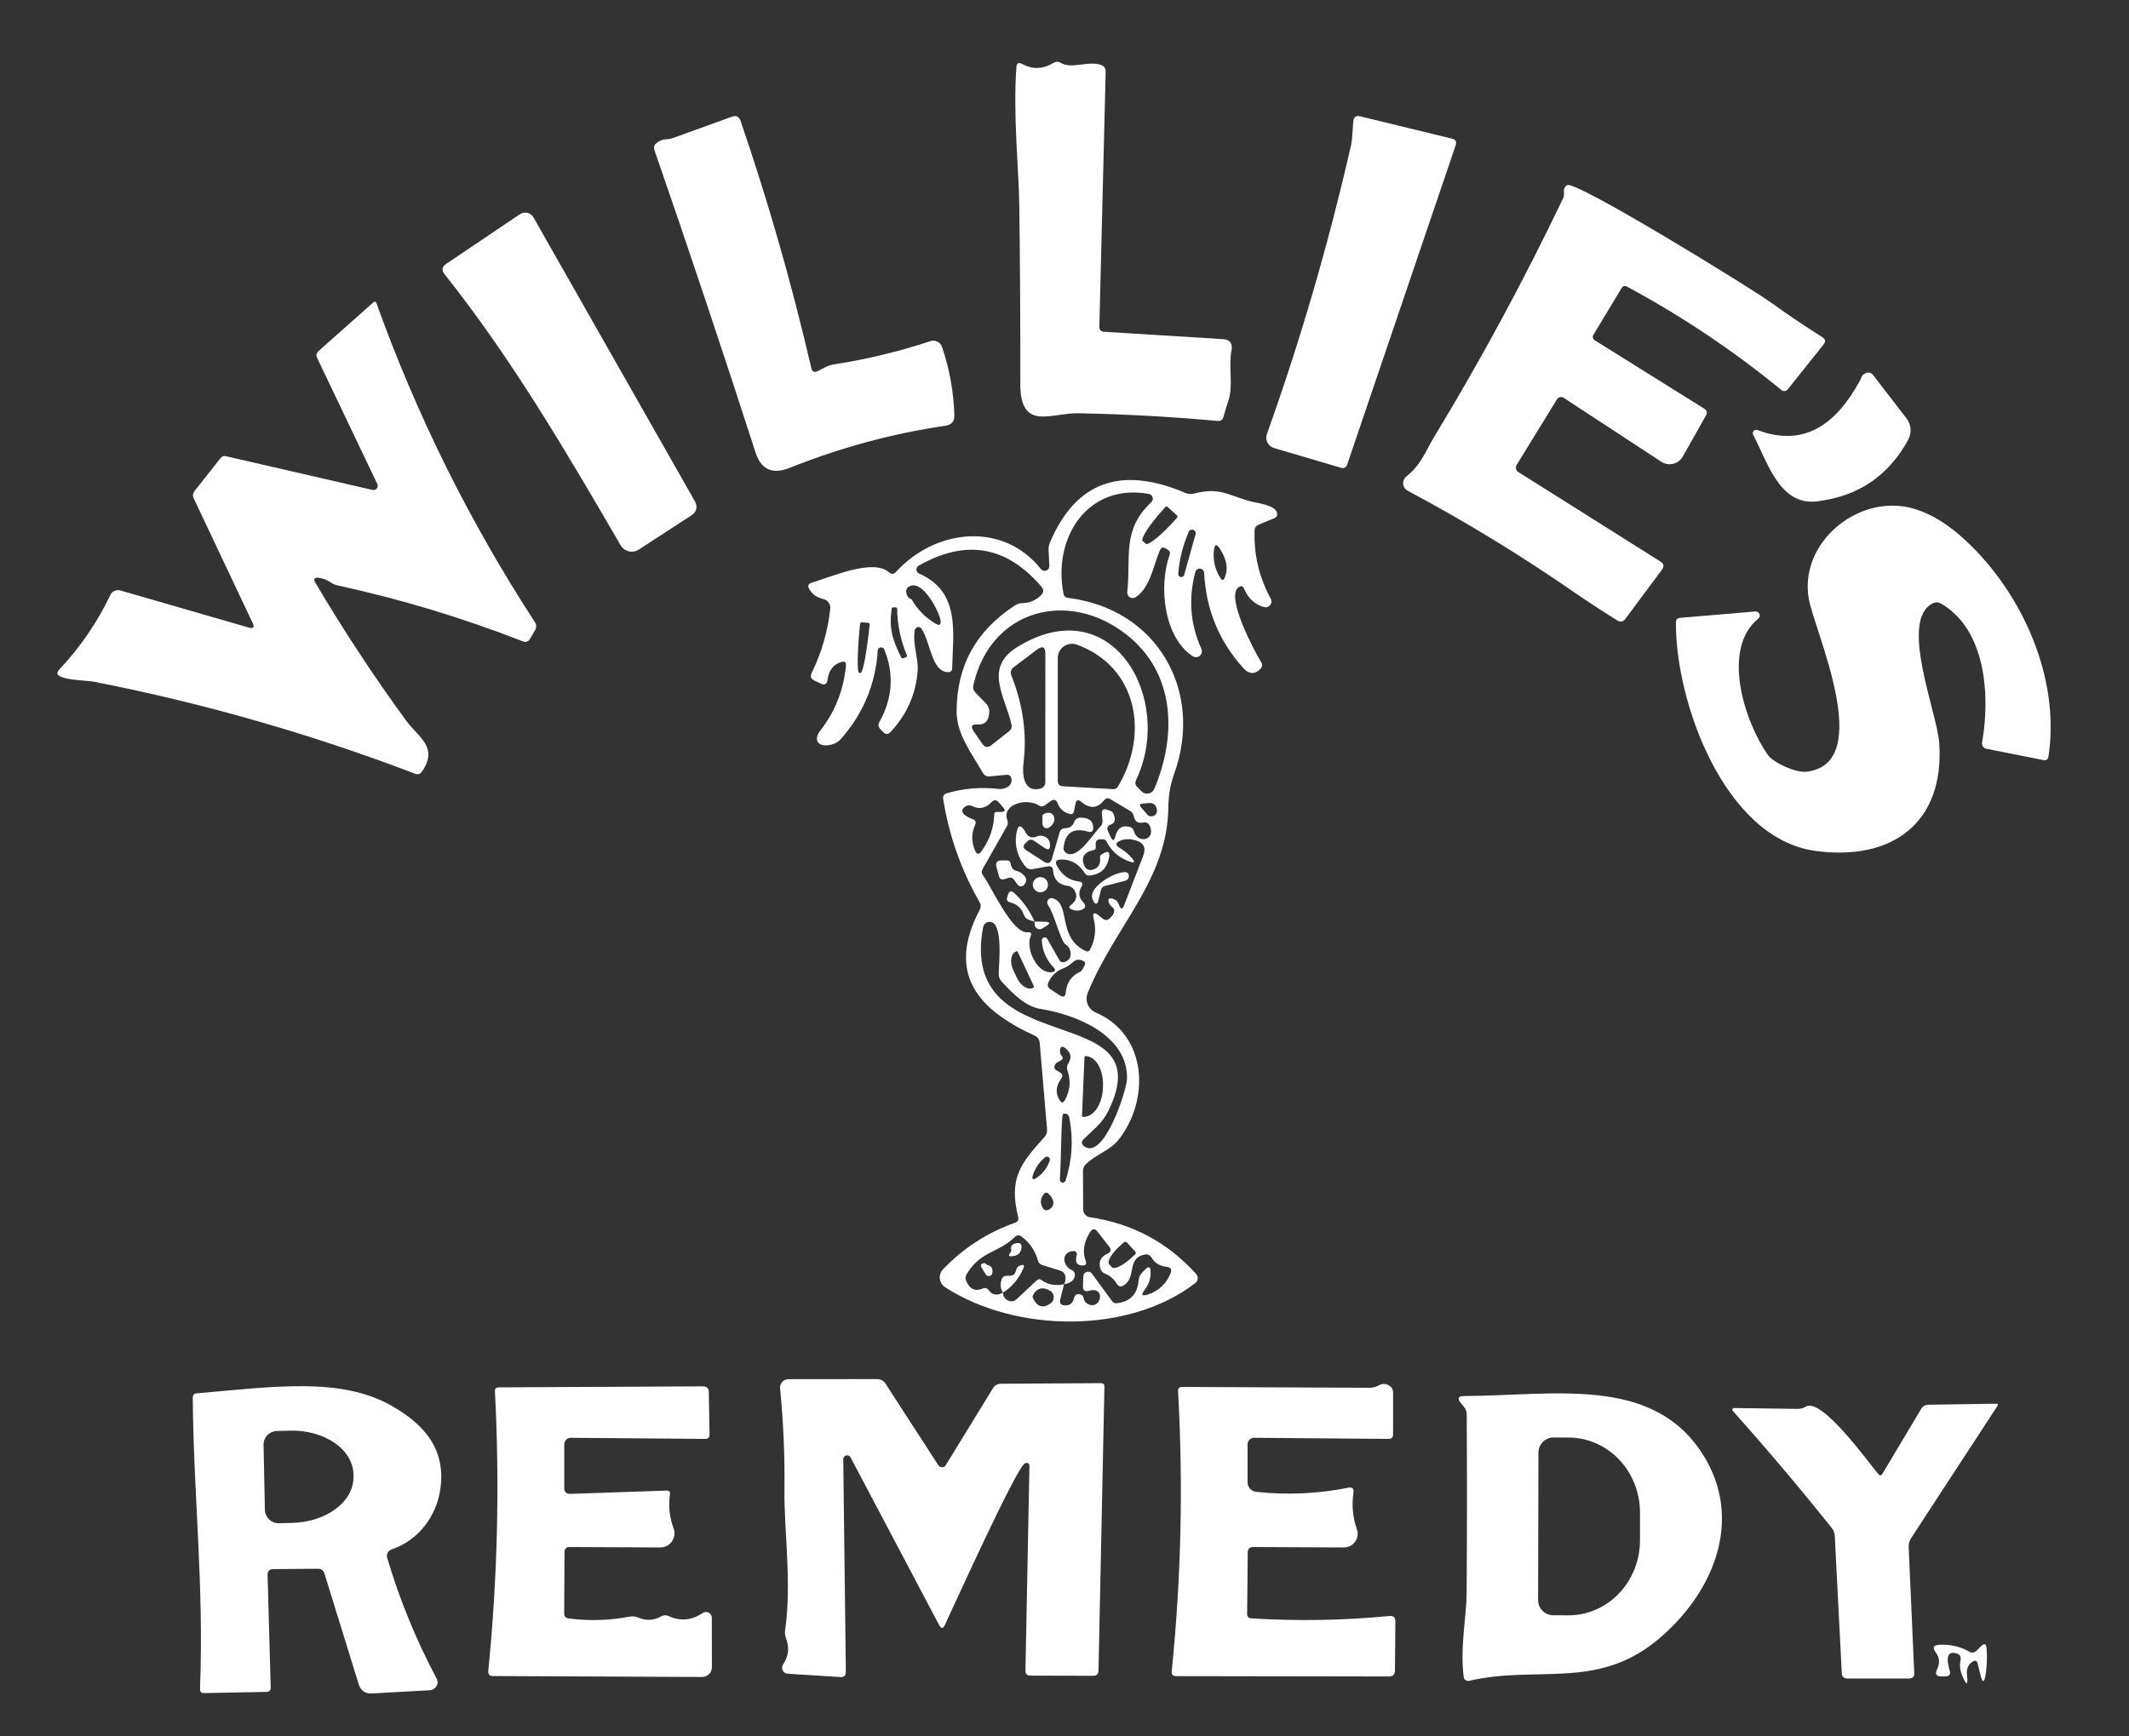 <svg width="76" height="62" viewBox="0 0 76 62" fill="none" xmlns="http://www.w3.org/2000/svg">
<rect x="0" y="0" width="76" height="62" fill="#333333" stroke="none"/>
<path d="M39.419 11.847L43.656 12.109C43.905 12.125 44.007 12.257 43.963 12.504C43.845 13.133 44.035 13.756 43.849 14.313C43.786 14.498 43.729 14.686 43.677 14.877C43.647 14.989 43.574 15.04 43.46 15.03C41.792 14.877 40.13 14.786 38.476 14.756C37.51 14.741 36.416 15.412 36.422 13.693C36.426 11.567 36.414 9.441 36.386 7.315C36.371 6.126 36.157 4.054 36.284 2.395C36.296 2.254 36.363 2.217 36.486 2.283C36.855 2.486 37.227 2.474 37.603 2.247C37.693 2.193 37.784 2.193 37.874 2.247C38.253 2.479 38.835 2.16 39.298 2.316C39.415 2.356 39.472 2.439 39.47 2.563L39.244 11.657C39.24 11.776 39.298 11.839 39.419 11.847Z" fill="white"/>
<path d="M34.068 14.825C34.074 15.046 33.967 15.172 33.748 15.202C31.871 15.475 30.019 15.976 28.192 16.704C27.574 16.949 27.168 16.769 26.973 16.162C25.806 12.549 24.603 8.947 23.362 5.358C23.328 5.261 23.35 5.18 23.429 5.114C23.537 5.021 23.659 4.974 23.793 4.972C23.871 4.97 23.947 4.956 24.019 4.93L26.124 4.168C26.278 4.112 26.383 4.161 26.437 4.316C27.429 7.215 28.27 10.155 28.96 13.136C28.992 13.277 29.072 13.314 29.198 13.247L29.451 13.115C29.552 13.065 29.656 13.031 29.765 13.012C30.939 12.83 32.088 12.553 33.212 12.181C33.295 12.154 33.385 12.16 33.462 12.198C33.54 12.236 33.6 12.304 33.628 12.386C33.897 13.183 34.044 13.996 34.068 14.825Z" fill="white"/>
<path d="M48.224 5.207C48.278 4.972 48.281 4.638 48.311 4.325C48.325 4.174 48.406 4.117 48.552 4.153L51.835 4.951C51.963 4.983 52.006 5.062 51.964 5.186L48.086 16.602C48.072 16.642 48.044 16.675 48.007 16.695C47.97 16.714 47.927 16.719 47.887 16.708L45.478 15.997C45.428 15.982 45.382 15.958 45.341 15.925C45.301 15.891 45.269 15.85 45.245 15.804C45.221 15.757 45.207 15.706 45.204 15.654C45.2 15.602 45.208 15.55 45.225 15.5C46.419 12.159 47.419 8.729 48.224 5.207Z" fill="white"/>
<path d="M54.196 16.852L59.273 20.05C59.397 20.126 59.415 20.224 59.327 20.342L58.023 22.095C57.941 22.205 57.841 22.223 57.725 22.149C57.179 21.809 56.662 21.471 56.174 21.134C54.245 19.801 52.27 18.597 50.251 17.523C50.206 17.499 50.168 17.465 50.14 17.423C50.112 17.381 50.095 17.332 50.09 17.282C50.086 17.232 50.093 17.181 50.113 17.134C50.132 17.087 50.163 17.046 50.203 17.015C50.739 16.587 50.889 16.108 51.184 15.62C52.868 12.844 54.409 9.991 55.807 7.062C55.829 7.018 55.836 6.948 55.828 6.851C55.818 6.747 55.856 6.667 55.942 6.61C56.228 6.421 62.483 10.275 63.157 10.76C63.776 11.206 64.408 11.632 65.054 12.04C65.165 12.11 65.179 12.196 65.097 12.299L63.832 13.886C63.755 13.98 63.67 13.989 63.576 13.913C61.859 12.508 60.023 11.279 58.068 10.227C58.039 10.211 58.004 10.207 57.972 10.215C57.94 10.223 57.913 10.244 57.896 10.272L56.888 11.943C56.835 12.03 56.852 12.101 56.939 12.157L60.839 14.593C60.935 14.656 60.955 14.736 60.899 14.834L60.071 16.301C60.034 16.365 59.985 16.421 59.927 16.466C59.868 16.511 59.8 16.543 59.729 16.56C59.657 16.578 59.582 16.58 59.51 16.568C59.437 16.555 59.367 16.528 59.306 16.488L55.816 14.202C55.797 14.19 55.776 14.182 55.753 14.178C55.731 14.174 55.709 14.175 55.687 14.18C55.665 14.185 55.644 14.194 55.626 14.207C55.608 14.22 55.592 14.237 55.581 14.256L54.138 16.605C54.114 16.645 54.106 16.694 54.116 16.74C54.127 16.786 54.156 16.826 54.196 16.852Z" fill="white"/>
<path d="M15.873 9.794C15.757 9.649 15.776 9.525 15.931 9.42L18.559 7.649C18.598 7.623 18.642 7.606 18.688 7.597C18.734 7.589 18.781 7.59 18.827 7.601C18.872 7.612 18.915 7.632 18.952 7.66C18.99 7.688 19.021 7.723 19.044 7.764L24.796 17.882C24.918 18.099 24.875 18.276 24.666 18.412L22.805 19.622C22.753 19.657 22.694 19.68 22.633 19.691C22.571 19.702 22.508 19.7 22.447 19.686C22.386 19.671 22.329 19.645 22.279 19.607C22.229 19.57 22.186 19.523 22.155 19.469C20.186 16.084 18.27 12.814 15.873 9.794Z" fill="white"/>
<path d="M9.019 22.245L6.92 17.804C6.872 17.705 6.882 17.612 6.951 17.524L7.875 16.355C7.925 16.293 7.989 16.271 8.065 16.289L13.302 17.494C13.329 17.5 13.357 17.498 13.384 17.488C13.411 17.479 13.434 17.462 13.451 17.441C13.469 17.419 13.48 17.392 13.483 17.364C13.487 17.336 13.482 17.308 13.47 17.283L11.32 12.778C11.276 12.685 11.292 12.605 11.368 12.537L13.335 10.79C13.342 10.783 13.35 10.778 13.36 10.776C13.37 10.773 13.38 10.773 13.389 10.776C13.399 10.778 13.409 10.783 13.416 10.79C13.424 10.796 13.43 10.805 13.434 10.814C14.876 14.832 16.761 18.629 19.089 22.206C19.156 22.305 19.159 22.405 19.098 22.507L18.918 22.815C18.859 22.913 18.776 22.942 18.668 22.902C16.516 22.061 14.31 21.394 12.052 20.902C11.966 20.884 11.886 20.85 11.814 20.8C11.675 20.706 11.53 20.649 11.377 20.631C11.219 20.611 11.18 20.671 11.26 20.809C12.264 22.509 13.346 24.154 14.506 25.742C14.931 26.32 15.665 26.681 15.063 27.551C15.001 27.64 14.92 27.665 14.819 27.627C11.085 26.203 7.262 25.108 3.349 24.341C3.126 24.296 2.473 24.296 2.172 24.164C2.029 24.103 2.011 24.017 2.117 23.905C2.862 23.114 3.47 22.225 3.942 21.24C3.973 21.176 4.025 21.126 4.089 21.098C4.154 21.069 4.226 21.064 4.295 21.083L8.881 22.408C9.048 22.456 9.094 22.402 9.019 22.245Z" fill="white"/>
<path d="M66.397 13.588C66.473 13.449 66.446 13.377 66.629 13.314C66.669 13.3 66.713 13.299 66.754 13.311C66.796 13.324 66.832 13.349 66.858 13.383L68.06 14.943C68.142 15.05 68.192 15.178 68.202 15.312C68.213 15.446 68.184 15.581 68.12 15.699C67.413 16.996 66.323 17.73 64.85 17.903C63.504 18.063 63.067 16.416 62.585 15.53C62.573 15.508 62.568 15.483 62.571 15.458C62.574 15.434 62.584 15.41 62.6 15.391C62.617 15.372 62.638 15.359 62.662 15.352C62.687 15.346 62.712 15.347 62.736 15.356C64.482 16.009 65.593 15.057 66.397 13.588Z" fill="white"/>
<path d="M38.124 21.348C41.316 21.739 42.975 24.675 41.918 27.623C41.782 28.003 41.712 28.392 41.708 28.792C41.69 31.421 39.804 33.056 38.829 35.453C38.775 35.584 38.774 35.73 38.828 35.861C38.882 35.992 38.985 36.096 39.115 36.152C40.988 36.956 41.051 39.32 39.904 40.726C39.618 41.078 39.118 41.22 38.76 41.572C38.693 41.638 38.66 41.719 38.66 41.813L38.666 43.183C38.666 43.251 38.691 43.316 38.736 43.368C38.78 43.419 38.842 43.453 38.91 43.463C40.42 43.686 41.682 44.361 42.698 45.487C42.719 45.51 42.735 45.537 42.745 45.567C42.754 45.596 42.758 45.628 42.755 45.658C42.752 45.689 42.743 45.719 42.728 45.746C42.713 45.773 42.693 45.797 42.668 45.815C40.292 47.646 36.251 47.592 33.737 45.96C33.685 45.926 33.642 45.882 33.61 45.829C33.578 45.777 33.557 45.719 33.55 45.658C33.543 45.598 33.549 45.536 33.569 45.479C33.588 45.421 33.619 45.368 33.661 45.324C34.382 44.569 35.241 44.013 36.239 43.656C36.335 43.622 36.371 43.556 36.347 43.457C36.01 42.093 36.411 41.56 37.281 40.605C37.355 40.525 37.387 40.431 37.377 40.322L37.115 37.236C37.105 37.113 37.044 37.027 36.932 36.977C34.962 36.073 33.755 34.8 34.971 32.49C35.021 32.394 35.019 32.298 34.965 32.204C34.311 31.064 33.879 29.841 33.67 28.536C33.652 28.426 33.697 28.354 33.806 28.322C34.402 28.148 35.014 28.096 35.643 28.169C35.727 28.179 35.808 28.169 35.887 28.139C36.059 28.072 36.133 27.961 36.106 27.804C36.088 27.702 36.026 27.656 35.92 27.666L35.339 27.72C35.224 27.732 35.138 27.688 35.08 27.587C34.688 26.901 34.152 26.22 34.149 25.416C34.145 23.786 34.839 22.52 36.23 21.619C36.312 21.565 36.403 21.537 36.501 21.535C36.76 21.529 36.981 21.434 37.163 21.252C37.262 21.153 37.266 21.052 37.175 20.947C35.931 19.49 34.469 19.241 32.791 20.201C32.766 20.215 32.746 20.236 32.733 20.262C32.719 20.287 32.713 20.315 32.715 20.344C32.716 20.372 32.726 20.4 32.742 20.423C32.758 20.447 32.78 20.466 32.806 20.478C34.282 21.122 34.026 22.558 33.989 23.859C33.987 23.954 33.939 24.001 33.845 24.001C33.258 23.998 33.213 22.923 32.896 22.447C32.882 22.425 32.861 22.408 32.836 22.398C32.812 22.388 32.785 22.385 32.759 22.391C32.733 22.396 32.709 22.41 32.691 22.429C32.672 22.448 32.66 22.472 32.656 22.498C32.568 23.031 32.794 23.495 32.758 23.959C32.694 24.79 32.37 25.517 31.788 26.139C31.704 26.227 31.619 26.228 31.532 26.142L31.43 26.04C31.352 25.963 31.34 25.876 31.394 25.778C31.863 24.936 31.922 24.074 31.568 23.191C31.558 23.165 31.538 23.144 31.514 23.13C31.49 23.117 31.462 23.112 31.434 23.116C31.407 23.12 31.382 23.133 31.364 23.154C31.346 23.174 31.335 23.2 31.334 23.227C31.255 24.43 30.816 25.483 30.015 26.389C29.938 26.475 29.838 26.539 29.726 26.573C29.232 26.723 29 26.452 29.283 26.085C29.811 25.41 30.116 24.638 30.198 23.769C30.21 23.645 30.156 23.6 30.036 23.637C29.75 23.719 29.586 23.93 29.542 24.269C29.522 24.431 29.437 24.477 29.289 24.404L29.069 24.299C28.947 24.241 28.915 24.151 28.976 24.028C29.329 23.305 29.55 22.541 29.638 21.736C29.647 21.657 29.626 21.578 29.58 21.514C29.533 21.449 29.463 21.404 29.385 21.387C29.164 21.341 28.999 21.223 28.888 21.035C28.822 20.918 28.853 20.841 28.982 20.803C29.647 20.61 31.171 19.927 31.737 20.436C31.823 20.514 31.906 20.51 31.984 20.423C33.369 18.894 35.793 18.599 37.157 20.318C37.18 20.346 37.21 20.367 37.245 20.377C37.28 20.386 37.316 20.385 37.35 20.372C37.384 20.359 37.413 20.336 37.432 20.305C37.452 20.275 37.461 20.239 37.459 20.204L37.431 19.628C37.428 19.54 37.444 19.455 37.48 19.372C38.397 17.206 40.01 16.616 42.319 17.602C42.419 17.644 42.523 17.651 42.629 17.623C43.602 17.361 43.924 17.749 44.767 17.93C44.972 17.975 45.493 18.053 45.577 18.282C45.617 18.391 45.584 18.466 45.478 18.508L44.93 18.734C44.835 18.774 44.787 18.846 44.785 18.948C44.757 19.813 44.95 20.623 45.363 21.378C45.382 21.414 45.391 21.454 45.387 21.495C45.383 21.535 45.368 21.573 45.342 21.605C45.317 21.637 45.283 21.66 45.245 21.673C45.206 21.686 45.165 21.687 45.125 21.676C44.792 21.582 44.556 21.368 44.418 21.035C44.37 20.918 44.296 20.9 44.198 20.98C43.77 21.336 44.743 23.188 45.023 23.649C45.075 23.735 45.065 23.814 44.993 23.887C44.788 24.085 44.587 24.077 44.391 23.862C43.521 22.907 43.053 21.77 42.984 20.453C42.982 20.416 42.967 20.38 42.941 20.353C42.914 20.325 42.879 20.308 42.842 20.304C42.804 20.3 42.766 20.31 42.735 20.331C42.704 20.352 42.681 20.384 42.671 20.42C42.418 21.376 42.489 22.291 42.885 23.167C42.904 23.208 42.91 23.255 42.9 23.3C42.89 23.345 42.866 23.385 42.832 23.415C42.797 23.445 42.753 23.463 42.708 23.466C42.662 23.469 42.616 23.457 42.578 23.432C41.548 22.757 41.352 20.935 41.753 19.809C41.781 19.731 41.759 19.671 41.687 19.628L41.605 19.577C41.519 19.527 41.455 19.547 41.413 19.637C41.175 20.155 41.075 20.977 40.539 21.324C40.508 21.343 40.472 21.354 40.435 21.354C40.398 21.354 40.362 21.344 40.331 21.325C40.3 21.306 40.275 21.278 40.259 21.245C40.243 21.213 40.237 21.176 40.241 21.14C40.377 19.839 40.042 18.933 41.099 17.93C41.122 17.908 41.139 17.881 41.147 17.85C41.155 17.819 41.154 17.787 41.145 17.756C41.136 17.726 41.118 17.698 41.094 17.677C41.07 17.655 41.041 17.641 41.009 17.635C38.832 17.244 37.57 19.189 37.965 21.2C37.98 21.289 38.034 21.338 38.124 21.348ZM42.018 18.406L41.678 18.099C41.667 18.089 41.653 18.084 41.639 18.085C41.625 18.085 41.612 18.091 41.602 18.102L41.512 18.204C41.279 18.462 41.073 18.724 40.938 18.933C40.803 19.142 40.751 19.281 40.792 19.318L40.898 19.415C40.918 19.434 40.961 19.427 41.023 19.396C41.086 19.364 41.168 19.308 41.264 19.231C41.36 19.154 41.468 19.057 41.583 18.946C41.697 18.835 41.815 18.712 41.93 18.584L42.021 18.481C42.03 18.471 42.035 18.457 42.035 18.443C42.034 18.429 42.028 18.416 42.018 18.406ZM42.06 20.496C42.06 20.521 42.069 20.546 42.085 20.566C42.102 20.586 42.125 20.599 42.15 20.603C42.175 20.607 42.201 20.603 42.223 20.59C42.245 20.576 42.262 20.556 42.271 20.532L42.68 19.071C42.688 19.04 42.684 19.006 42.669 18.978C42.653 18.949 42.628 18.928 42.597 18.917C42.566 18.906 42.533 18.908 42.503 18.921C42.473 18.934 42.449 18.957 42.436 18.987C42.225 19.475 42.1 19.978 42.06 20.496ZM43.713 20.637C43.854 20.316 43.794 19.963 43.535 19.577C43.427 19.417 43.361 19.433 43.337 19.625C43.292 19.997 43.371 20.338 43.572 20.649C43.626 20.732 43.673 20.728 43.713 20.637ZM32.547 21.405C32.746 21.759 33.025 22.044 33.384 22.26C33.543 22.357 33.605 22.314 33.571 22.131C33.517 21.842 32.96 20.709 32.478 20.929C32.373 20.976 32.332 21.055 32.354 21.167C32.376 21.288 32.441 21.367 32.547 21.405ZM31.83 21.736C31.737 22.438 31.839 22.799 32.171 23.474C32.185 23.504 32.208 23.514 32.24 23.504C32.266 23.494 32.293 23.485 32.321 23.477C32.371 23.459 32.386 23.426 32.366 23.378C32.148 22.854 32.034 22.309 32.026 21.745C32.026 21.707 32.008 21.688 31.972 21.688C31.942 21.688 31.913 21.688 31.885 21.688C31.852 21.688 31.834 21.704 31.83 21.736ZM35.315 25.416C35.3 25.735 35.163 25.886 34.902 25.868C34.685 25.854 34.638 25.936 34.76 26.115L35.071 26.564C35.159 26.69 35.264 26.705 35.387 26.609L36.022 26.109C36.1 26.049 36.13 25.97 36.109 25.874C35.89 24.88 35.101 23.853 36.308 23.107C39.714 20.999 41.93 24.968 40.557 27.849C40.511 27.946 40.525 28.03 40.599 28.102L40.753 28.256C40.785 28.288 40.825 28.312 40.868 28.325C40.911 28.339 40.958 28.341 41.002 28.333C41.047 28.324 41.089 28.305 41.124 28.276C41.159 28.247 41.187 28.21 41.205 28.169C42.024 26.229 41.943 24.025 40.223 22.667C38.139 21.02 35.354 21.764 34.748 24.462C34.724 24.566 34.749 24.656 34.824 24.733L35.203 25.124C35.281 25.206 35.319 25.304 35.315 25.416ZM30.993 22.239L30.767 22.218C30.76 22.217 30.752 22.218 30.745 22.22C30.738 22.222 30.731 22.226 30.725 22.231C30.719 22.235 30.714 22.241 30.711 22.248C30.707 22.255 30.705 22.262 30.704 22.269L30.698 22.318C30.675 22.541 30.657 22.762 30.643 22.969C30.629 23.176 30.621 23.364 30.619 23.523C30.616 23.682 30.619 23.808 30.628 23.894C30.637 23.98 30.652 24.025 30.671 24.025L30.725 24.028C30.764 24.024 30.818 23.846 30.877 23.533C30.935 23.219 30.993 22.794 31.038 22.351L31.044 22.302C31.045 22.295 31.045 22.287 31.043 22.28C31.04 22.273 31.037 22.266 31.032 22.26C31.027 22.254 31.021 22.249 31.015 22.246C31.008 22.242 31.001 22.24 30.993 22.239ZM39.904 28.09C41.015 26.247 40.639 23.829 38.446 23.019C38.369 22.991 38.286 22.981 38.205 22.991C38.123 23.002 38.045 23.032 37.977 23.079C37.91 23.126 37.855 23.189 37.817 23.262C37.779 23.335 37.759 23.416 37.76 23.498V27.88C37.76 28.004 37.822 28.069 37.946 28.075L39.738 28.178C39.81 28.182 39.866 28.152 39.904 28.09ZM36.537 27.241C36.486 27.645 36.534 28.301 37.121 28.163C37.25 28.133 37.314 28.051 37.314 27.919L37.317 23.347C37.317 23.096 37.217 23.046 37.016 23.197L36.194 23.817C36.087 23.898 36.058 24 36.106 24.124C36.52 25.176 36.664 26.215 36.537 27.241ZM38.732 31.186C38.516 30.845 38.228 30.679 37.871 30.689C37.694 30.695 37.649 30.774 37.736 30.927C37.916 31.25 38.171 31.432 38.501 31.472C38.635 31.488 38.668 31.554 38.6 31.671C38.485 31.866 38.51 32.049 38.672 32.222C38.781 32.34 38.76 32.428 38.609 32.484C38.488 32.53 38.365 32.523 38.239 32.463C38.156 32.425 38.151 32.377 38.224 32.321C38.42 32.169 38.47 32.001 38.374 31.818C38.318 31.71 38.228 31.647 38.106 31.629C37.787 31.582 37.616 31.402 37.594 31.087C37.586 30.964 37.521 30.914 37.398 30.936L36.865 31.032C36.753 31.052 36.663 31.017 36.594 30.927C36.321 30.582 36.216 30.202 36.278 29.789C36.33 29.435 36.443 29.415 36.615 29.729C36.708 29.895 36.842 29.94 37.019 29.864C37.101 29.83 37.184 29.829 37.269 29.861C37.401 29.913 37.473 30.009 37.483 30.147C37.497 30.33 37.428 30.37 37.275 30.267L36.916 30.024C36.826 29.963 36.743 29.971 36.667 30.048L36.606 30.108C36.512 30.202 36.521 30.286 36.633 30.358L37.263 30.764C37.407 30.859 37.504 30.823 37.552 30.656L37.826 29.722C37.854 29.624 37.919 29.574 38.022 29.572C38.186 29.568 38.295 29.492 38.347 29.343C38.363 29.3 38.392 29.263 38.429 29.237C38.466 29.211 38.51 29.196 38.555 29.195C38.868 29.189 39.025 29.31 39.025 29.557C39.025 29.685 38.962 29.732 38.838 29.695C38.326 29.545 38.036 29.727 37.968 30.243C37.953 30.35 37.995 30.426 38.091 30.472C38.492 30.665 39.006 29.789 39.274 29.521C39.335 29.46 39.362 29.388 39.356 29.304L39.335 29.051C39.325 28.916 39.383 28.869 39.509 28.909L39.63 28.948C39.688 28.967 39.728 29.004 39.75 29.06C39.833 29.261 39.801 29.387 39.657 29.439C39.532 29.486 39.498 29.568 39.554 29.686L39.645 29.876C39.719 30.039 39.776 30.034 39.816 29.861C39.885 29.572 40.053 29.459 40.322 29.524C40.405 29.544 40.457 29.595 40.479 29.677C40.599 30.141 41.259 30.009 41.051 29.503C41.005 29.392 40.924 29.348 40.807 29.37C40.624 29.406 40.515 29.336 40.479 29.159C40.461 29.067 40.412 28.997 40.331 28.948L39.639 28.536C39.55 28.484 39.474 28.498 39.41 28.578C39.175 28.871 38.903 28.887 38.594 28.626C38.487 28.536 38.42 28.559 38.392 28.696L38.341 28.958C38.323 29.054 38.267 29.088 38.172 29.06C37.969 29.002 37.83 28.875 37.754 28.68C37.703 28.55 37.621 28.525 37.507 28.605L37.293 28.759C37.225 28.805 37.157 28.806 37.091 28.762C36.645 28.473 35.748 28.72 35.959 29.286C35.987 29.362 35.981 29.435 35.941 29.506L35.077 31.029C35.032 31.11 35.038 31.186 35.092 31.258C35.423 31.713 36.134 33.348 36.691 33.288C36.803 33.276 36.837 33.322 36.793 33.426C36.6 33.863 37.019 34.757 37.525 34.715C37.679 34.701 37.703 34.638 37.597 34.526C37.35 34.265 37.215 33.952 37.191 33.589C37.188 33.564 37.193 33.539 37.207 33.519C37.22 33.498 37.241 33.483 37.265 33.475C37.288 33.468 37.314 33.469 37.337 33.479C37.359 33.489 37.378 33.507 37.389 33.529L37.808 34.267C37.856 34.351 37.924 34.377 38.013 34.345C38.193 34.279 38.257 34.144 38.202 33.941C38.178 33.849 38.125 33.778 38.043 33.727C37.862 33.619 37.648 32.653 37.41 32.312C37.392 32.285 37.382 32.253 37.383 32.221C37.383 32.188 37.394 32.157 37.413 32.13C37.431 32.104 37.458 32.085 37.488 32.075C37.519 32.065 37.551 32.064 37.582 32.074C38.239 32.279 37.727 33.472 38.753 33.956C38.826 33.99 38.88 33.972 38.916 33.902C39.095 33.551 39.138 33.194 39.045 32.83C38.985 32.587 39.052 32.545 39.244 32.704L39.365 32.8C39.451 32.87 39.534 32.867 39.615 32.791C39.803 32.614 39.827 32.474 39.684 32.369C39.63 32.327 39.594 32.274 39.575 32.21C39.541 32.081 39.605 32.046 39.765 32.104C39.83 32.129 39.878 32.172 39.91 32.234C39.924 32.264 39.937 32.293 39.949 32.321C40.011 32.476 40.071 32.476 40.13 32.321L40.81 30.557C40.921 30.27 40.827 30.085 40.53 30.003C40.331 29.948 40.156 29.951 40.003 30.012C39.81 30.09 39.804 30.181 39.985 30.286C40.152 30.384 40.294 30.504 40.413 30.647C40.527 30.783 40.5 30.823 40.331 30.764C39.954 30.636 39.676 30.395 39.497 30.042C39.471 29.994 39.431 29.969 39.377 29.969C39.341 29.969 39.303 29.969 39.265 29.969C39.165 29.971 39.115 30.023 39.115 30.123V30.267C39.115 30.314 39.093 30.341 39.049 30.349C38.685 30.429 38.575 30.623 38.717 30.93C38.74 30.979 38.779 31.018 38.827 31.041C38.875 31.065 38.93 31.071 38.982 31.059C39.201 31.011 39.297 30.861 39.268 30.608C39.262 30.568 39.277 30.538 39.314 30.517L39.389 30.472C39.559 30.372 39.627 30.419 39.591 30.614C39.516 31.017 39.279 31.233 38.88 31.261C38.816 31.265 38.767 31.24 38.732 31.186ZM34.806 29.463C34.673 29.759 34.674 30.063 34.809 30.376C34.869 30.514 34.943 30.523 35.031 30.4C35.325 30 35.478 29.56 35.492 29.078C35.492 29.02 35.522 28.991 35.583 28.991H35.733C35.878 28.991 35.903 28.936 35.808 28.828L35.652 28.647C35.567 28.549 35.482 28.547 35.396 28.641C35.191 28.86 34.961 28.907 34.706 28.783C34.616 28.739 34.529 28.747 34.447 28.807C34.173 29 34.562 29.195 34.709 29.244C34.824 29.28 34.856 29.353 34.806 29.463ZM41.015 28.674L40.798 28.693C40.684 28.701 40.664 28.748 40.738 28.834L40.952 29.081C41.008 29.147 41.077 29.166 41.16 29.138C41.276 29.098 41.32 29.012 41.292 28.879C41.26 28.731 41.167 28.663 41.015 28.674ZM37.148 36.025C36.585 35.935 36.128 35.447 35.76 35.053C35.686 34.972 35.65 34.879 35.652 34.773C35.652 34.453 35.836 32.857 35.302 32.917C35.252 32.923 35.204 32.944 35.167 32.978C35.129 33.013 35.104 33.058 35.095 33.107C34.176 37.998 41.557 35.607 39.566 39.663C39.344 40.118 39.052 40.31 38.687 40.672C38.593 40.766 38.599 40.852 38.705 40.931C39.404 41.443 40.223 38.934 40.232 38.516C40.265 36.965 38.416 36.227 37.148 36.025ZM36.907 35.215L36.332 33.989C36.33 33.984 36.327 33.98 36.324 33.976C36.32 33.972 36.315 33.969 36.31 33.967C36.305 33.965 36.299 33.964 36.294 33.964C36.288 33.965 36.283 33.966 36.278 33.968L36.26 33.977C36.217 33.998 36.181 34.031 36.153 34.075C36.125 34.12 36.107 34.174 36.099 34.236C36.091 34.297 36.093 34.365 36.106 34.434C36.118 34.503 36.141 34.573 36.173 34.64L36.305 34.923C36.337 34.99 36.376 35.052 36.422 35.105C36.467 35.159 36.517 35.204 36.57 35.236C36.623 35.269 36.676 35.289 36.728 35.296C36.78 35.303 36.828 35.296 36.871 35.275L36.889 35.266C36.898 35.262 36.905 35.254 36.909 35.244C36.912 35.235 36.912 35.224 36.907 35.215ZM37.959 34.574C37.718 34.666 37.541 34.832 37.428 35.071C37.378 35.173 37.4 35.255 37.495 35.318L37.826 35.537C37.959 35.624 38.032 35.589 38.046 35.432C38.078 35.079 38.254 34.832 38.573 34.691C38.603 34.677 38.652 34.602 38.72 34.465C38.769 34.369 38.713 34.305 38.555 34.273C38.464 34.257 38.386 34.279 38.32 34.339C38.278 34.377 38.233 34.414 38.184 34.45C38.114 34.502 38.039 34.544 37.959 34.574ZM37.763 37.922C37.705 37.948 37.665 37.995 37.645 38.061C37.625 38.127 37.644 38.177 37.703 38.211L37.835 38.29C37.933 38.348 37.948 38.423 37.88 38.516C37.689 38.781 37.671 39.036 37.826 39.283C37.892 39.392 37.955 39.39 38.016 39.277C38.202 38.936 38.233 38.589 38.109 38.236C38.073 38.133 38.085 38.037 38.145 37.946C38.268 37.756 38.228 37.582 38.028 37.425C37.917 37.339 37.854 37.365 37.838 37.504C37.83 37.584 37.856 37.657 37.916 37.724C37.972 37.786 37.921 37.852 37.763 37.922ZM38.714 37.739L38.624 39.847C38.624 39.855 38.627 39.863 38.633 39.869C38.638 39.875 38.646 39.879 38.654 39.88H38.666C38.753 39.883 38.84 39.86 38.922 39.811C39.004 39.763 39.08 39.689 39.145 39.594C39.211 39.5 39.264 39.387 39.303 39.262C39.342 39.137 39.365 39.002 39.371 38.865L39.374 38.781C39.386 38.504 39.328 38.236 39.214 38.035C39.099 37.834 38.937 37.717 38.763 37.709H38.75C38.746 37.708 38.742 37.709 38.737 37.71C38.733 37.711 38.73 37.713 38.726 37.716C38.723 37.719 38.72 37.722 38.718 37.726C38.716 37.73 38.715 37.734 38.714 37.739ZM37.832 42.114C37.83 42.14 37.837 42.165 37.853 42.185C37.868 42.206 37.891 42.22 37.916 42.225C37.941 42.23 37.967 42.226 37.989 42.214C38.011 42.201 38.028 42.181 38.037 42.156C38.276 41.419 38.321 40.672 38.172 39.913C38.146 39.788 38.072 39.742 37.949 39.774C37.88 39.792 37.88 41.626 37.832 42.114ZM37.308 41.322C37.113 41.479 36.973 41.678 36.886 41.918C36.814 42.123 36.865 42.16 37.04 42.03C37.251 41.873 37.395 41.675 37.474 41.437C37.48 41.415 37.48 41.392 37.473 41.371C37.465 41.349 37.452 41.331 37.433 41.318C37.414 41.306 37.392 41.299 37.37 41.3C37.347 41.3 37.326 41.308 37.308 41.322ZM37.272 42.626C37.141 42.777 37.121 42.938 37.212 43.111C37.27 43.221 37.352 43.244 37.459 43.18C37.712 43.03 37.585 42.758 37.422 42.617C37.368 42.569 37.318 42.572 37.272 42.626ZM37.986 45.854C38.036 45.748 38.05 45.648 38.028 45.556C38.004 45.46 37.944 45.398 37.85 45.369L37.212 45.171C37.127 45.145 37.073 45.088 37.049 45.002C36.957 44.665 36.766 44.384 36.477 44.159C36.386 44.089 36.3 44.094 36.218 44.174C35.646 44.74 34.998 44.665 34.508 45.496C34.459 45.574 34.454 45.655 34.492 45.74C34.617 46.033 34.813 46.122 35.08 46.008C35.17 45.97 35.243 45.991 35.299 46.071C35.422 46.242 35.59 46.27 35.802 46.155C35.81 46.288 35.87 46.38 35.98 46.432C36.098 46.489 36.205 46.471 36.299 46.381L37.01 45.716C37.064 45.666 37.121 45.663 37.181 45.707C37.402 45.871 37.67 45.92 37.986 45.854L37.847 46.396C37.815 46.527 37.866 46.598 38.001 46.61C38.181 46.624 38.294 46.541 38.338 46.36C38.372 46.22 38.456 46.175 38.591 46.228C38.641 46.248 38.67 46.284 38.678 46.336C38.698 46.459 38.767 46.541 38.883 46.583C39.314 46.742 39.479 45.917 38.874 46.089C38.725 46.131 38.654 46.076 38.66 45.923L38.672 45.568C38.673 45.533 38.685 45.499 38.706 45.472C38.727 45.444 38.757 45.423 38.791 45.413C38.824 45.403 38.861 45.403 38.895 45.414C38.928 45.425 38.958 45.447 38.979 45.475L39.699 46.459C39.741 46.518 39.798 46.542 39.871 46.532C40.344 46.477 40.601 46.212 40.642 45.737C40.652 45.614 40.7 45.51 40.786 45.424L40.895 45.315C41.005 45.207 41.064 45.229 41.072 45.381C41.086 45.63 41.019 45.851 40.87 46.044C40.718 46.239 40.759 46.296 40.994 46.216C41.365 46.089 41.628 45.842 41.783 45.475C41.843 45.328 41.795 45.247 41.638 45.231C41.403 45.207 41.227 45.098 41.108 44.906C41.048 44.807 40.961 44.771 40.846 44.797C40.208 44.942 40.584 45.613 40.108 45.899C40.01 45.958 39.93 45.938 39.868 45.839C39.763 45.669 39.626 45.549 39.455 45.481C39.361 45.443 39.3 45.374 39.274 45.276C39.214 45.043 39.298 44.873 39.527 44.767C39.66 44.707 39.681 44.62 39.591 44.505L39.181 43.981C39.087 43.859 38.997 43.864 38.913 43.996C38.686 44.353 38.634 44.694 38.757 45.017C38.799 45.136 38.758 45.192 38.633 45.186C38.444 45.178 38.376 45.07 38.428 44.864C38.468 44.711 38.411 44.649 38.257 44.677C37.877 44.746 37.943 45.207 38.254 45.348C38.35 45.392 38.387 45.467 38.365 45.571C38.331 45.724 38.204 45.818 37.986 45.854ZM40.521 44.683L40.229 44.364C40.215 44.349 40.196 44.34 40.176 44.339C40.156 44.338 40.136 44.344 40.121 44.358L39.97 44.493C39.9 44.557 39.836 44.624 39.779 44.691C39.722 44.758 39.675 44.823 39.64 44.883C39.605 44.944 39.583 44.997 39.575 45.041C39.567 45.086 39.573 45.119 39.594 45.141L39.69 45.246C39.71 45.268 39.743 45.277 39.787 45.273C39.832 45.269 39.887 45.251 39.95 45.222C40.013 45.193 40.083 45.152 40.154 45.102C40.226 45.051 40.298 44.993 40.367 44.93L40.518 44.794C40.526 44.787 40.532 44.779 40.536 44.769C40.54 44.76 40.543 44.749 40.543 44.739C40.543 44.729 40.541 44.718 40.538 44.709C40.534 44.699 40.528 44.69 40.521 44.683ZM36.877 46.243C36.859 46.277 36.858 46.312 36.874 46.348C37.019 46.665 37.228 46.73 37.501 46.541C37.538 46.515 37.568 46.481 37.588 46.441C37.609 46.401 37.618 46.356 37.617 46.311C37.615 46.266 37.603 46.222 37.58 46.183C37.557 46.144 37.524 46.112 37.486 46.089C37.221 45.934 37.018 45.986 36.877 46.243Z" fill="white"/>
<path d="M64.57 21.384C64.238 19.493 66.078 17.864 67.864 18.072C68.621 18.16 69.398 18.578 70.195 19.324C72.185 21.185 73.555 24.206 73.125 27.012C73.109 27.117 73.049 27.159 72.944 27.139L70.909 26.735C70.859 26.726 70.816 26.698 70.787 26.656C70.758 26.615 70.747 26.565 70.755 26.515C71.044 24.892 70.915 22.489 69.288 21.55C69.196 21.497 69.102 21.494 69.005 21.538C67.774 22.119 69.153 25.443 69.225 26.53C69.421 29.385 67.539 30.755 64.805 30.382C61.549 29.939 59.8 25.04 59.827 22.218C59.827 22.122 59.875 22.07 59.971 22.062L62.663 21.833C62.694 21.831 62.725 21.838 62.751 21.854C62.777 21.871 62.797 21.895 62.808 21.923C62.82 21.952 62.822 21.983 62.814 22.013C62.806 22.043 62.79 22.069 62.766 22.089C61.426 23.182 62.29 25.805 63.115 26.964C63.308 27.232 64.103 27.605 64.5 27.554C66.964 27.244 64.768 22.525 64.57 21.384Z" fill="white"/>
<path d="M37.212 29.132C37.212 29.121 37.215 29.11 37.221 29.1C37.226 29.09 37.235 29.081 37.245 29.075C37.615 28.861 37.808 29.319 37.45 29.548C37.426 29.563 37.399 29.572 37.371 29.573C37.344 29.574 37.316 29.568 37.292 29.554C37.267 29.541 37.247 29.521 37.233 29.497C37.219 29.473 37.211 29.446 37.212 29.418V29.132Z" fill="white"/>
<path d="M36.01 31.343L35.859 31.391C35.755 31.423 35.688 31.386 35.658 31.279L35.57 30.954C35.53 30.8 35.59 30.722 35.748 30.722H35.941C36.021 30.722 36.067 30.762 36.079 30.84C36.099 30.98 36.168 31.066 36.284 31.096C36.356 31.114 36.422 31.145 36.48 31.189C36.651 31.318 36.678 31.452 36.561 31.593C36.546 31.61 36.528 31.624 36.507 31.634C36.486 31.643 36.464 31.648 36.441 31.647C36.418 31.646 36.396 31.641 36.376 31.63C36.356 31.62 36.339 31.605 36.326 31.587L36.191 31.403C36.145 31.341 36.084 31.321 36.01 31.343Z" fill="white"/>
<path d="M39.298 31.788L39.223 32.099C39.171 32.323 39.099 32.329 39.006 32.117C38.777 31.599 40.208 30.915 40.286 31.213C40.32 31.34 40.273 31.42 40.145 31.454L39.452 31.632C39.37 31.652 39.318 31.704 39.298 31.788Z" fill="white"/>
<path d="M37.139 31.86C37.289 31.86 37.41 31.739 37.41 31.589C37.41 31.44 37.289 31.318 37.139 31.318C36.99 31.318 36.868 31.44 36.868 31.589C36.868 31.739 36.99 31.86 37.139 31.86Z" fill="white"/>
<path d="M36.931 32.905L36.757 32.854C36.652 32.822 36.581 32.754 36.543 32.649C36.461 32.422 36.297 32.278 36.052 32.216C35.958 32.192 35.925 32.133 35.953 32.041L35.983 31.945C36.027 31.81 36.1 31.79 36.203 31.884C36.518 32.176 36.761 32.516 36.931 32.905Z" fill="white"/>
<path d="M36.931 32.906L37.275 32.911C37.495 32.913 37.511 32.971 37.32 33.083L37.202 33.156C37.175 33.171 37.144 33.18 37.113 33.18C37.081 33.18 37.05 33.172 37.023 33.156C36.996 33.141 36.973 33.118 36.957 33.091C36.941 33.064 36.932 33.033 36.931 33.002V32.906Z" fill="white"/>
<path d="M36.1 44.626C36.068 44.493 36.132 44.414 36.29 44.388C36.421 44.366 36.479 44.421 36.465 44.553C36.443 44.756 36.313 44.857 36.076 44.855C36.02 44.855 36.006 44.831 36.034 44.782L36.088 44.692C36.1 44.67 36.105 44.648 36.1 44.626Z" fill="white"/>
<path d="M35.269 45.174C35.392 45.204 35.444 45.295 35.426 45.448C35.423 45.475 35.412 45.501 35.393 45.521C35.375 45.541 35.351 45.555 35.324 45.561C35.297 45.566 35.269 45.564 35.244 45.553C35.219 45.541 35.199 45.523 35.185 45.499L35.037 45.255C34.995 45.183 35.013 45.134 35.092 45.108C35.132 45.093 35.168 45.102 35.2 45.135C35.22 45.155 35.243 45.168 35.269 45.174Z" fill="white"/>
<path d="M35.802 46.155C35.714 46.011 35.698 45.855 35.754 45.689C35.786 45.594 35.852 45.549 35.95 45.553C35.982 45.553 36.014 45.553 36.046 45.553C36.165 45.551 36.237 45.493 36.263 45.378C36.289 45.266 36.351 45.198 36.45 45.174C36.548 45.148 36.577 45.181 36.537 45.273C36.38 45.651 36.136 45.945 35.802 46.155Z" fill="white"/>
<path d="M36.6 52.242C36.317 52.308 33.977 57.505 33.73 58.02C33.664 58.159 33.596 58.161 33.526 58.026L30.364 52.04C30.349 52.012 30.326 51.989 30.297 51.976C30.269 51.963 30.237 51.96 30.206 51.968C30.176 51.976 30.149 51.994 30.13 52.019C30.111 52.044 30.101 52.075 30.102 52.106L30.195 59.694C30.197 59.827 30.131 59.889 29.996 59.881L28.114 59.761C28.077 59.758 28.041 59.746 28.01 59.725C27.979 59.704 27.954 59.676 27.937 59.642C27.921 59.608 27.914 59.571 27.917 59.533C27.92 59.496 27.933 59.46 27.955 59.429C28.151 59.145 28.186 58.833 28.06 58.496C28.024 58.402 28.013 58.304 28.027 58.204C28.271 56.508 27.985 54.657 28.003 53.187C28.017 51.966 27.965 50.761 27.846 49.57C27.842 49.529 27.847 49.487 27.861 49.448C27.874 49.409 27.895 49.373 27.923 49.342C27.951 49.311 27.986 49.287 28.024 49.27C28.062 49.254 28.103 49.245 28.144 49.245L31.306 49.242C31.439 49.242 31.541 49.297 31.613 49.408L33.498 52.32C33.513 52.342 33.533 52.36 33.556 52.372C33.58 52.384 33.606 52.391 33.632 52.39C33.658 52.39 33.683 52.383 33.706 52.37C33.728 52.357 33.747 52.339 33.761 52.317L35.441 49.576C35.507 49.464 35.605 49.408 35.736 49.408L39.298 49.387C39.385 49.387 39.427 49.43 39.425 49.516L39.214 59.649C39.212 59.776 39.148 59.838 39.021 59.836L36.79 59.83C36.663 59.83 36.602 59.767 36.606 59.64L36.748 52.359C36.75 52.257 36.7 52.217 36.6 52.242Z" fill="white"/>
<path d="M20.3 57.788C21.035 57.883 21.762 57.861 22.483 57.722C22.584 57.704 22.681 57.715 22.775 57.755C23.064 57.877 23.34 57.864 23.603 57.713C23.688 57.665 23.774 57.661 23.862 57.701C24.286 57.896 24.695 57.859 25.088 57.592C25.119 57.572 25.156 57.56 25.193 57.558C25.231 57.556 25.268 57.564 25.301 57.581C25.334 57.598 25.362 57.624 25.381 57.656C25.4 57.688 25.41 57.724 25.41 57.761L25.413 59.529C25.414 59.575 25.405 59.62 25.387 59.662C25.37 59.705 25.344 59.743 25.312 59.776C25.279 59.808 25.241 59.834 25.198 59.851C25.156 59.869 25.11 59.878 25.064 59.878L17.593 59.845C17.472 59.843 17.418 59.782 17.43 59.661C17.761 56.341 17.841 53.013 17.668 49.679C17.662 49.584 17.707 49.537 17.803 49.537L25.118 49.501C25.166 49.501 25.212 49.52 25.247 49.554C25.281 49.587 25.301 49.633 25.302 49.682L25.329 51.217C25.329 51.326 25.276 51.379 25.169 51.377L20.375 51.338C20.345 51.337 20.315 51.343 20.287 51.355C20.259 51.366 20.233 51.383 20.211 51.405C20.19 51.426 20.173 51.452 20.161 51.48C20.149 51.509 20.143 51.539 20.143 51.57V53.13C20.143 53.274 20.217 53.344 20.363 53.34L23.796 53.223C23.888 53.219 23.929 53.263 23.916 53.355C23.856 53.773 23.899 54.179 24.046 54.572C24.075 54.648 24.084 54.73 24.074 54.811C24.064 54.892 24.034 54.969 23.988 55.036C23.941 55.103 23.878 55.158 23.806 55.196C23.733 55.233 23.652 55.253 23.57 55.253L20.339 55.238C20.215 55.236 20.152 55.298 20.152 55.424L20.14 57.602C20.138 57.712 20.192 57.774 20.3 57.788Z" fill="white"/>
<path d="M44.67 57.785C46.319 57.888 47.962 57.859 49.6 57.701C49.741 57.687 49.811 57.75 49.811 57.891L49.796 59.649C49.794 59.79 49.723 59.86 49.582 59.86L41.987 59.848C41.869 59.848 41.816 59.789 41.828 59.67C42.165 56.346 42.24 53.014 42.054 49.676C42.048 49.573 42.096 49.522 42.198 49.522L48.88 49.552C48.999 49.554 49.11 49.526 49.215 49.468C49.353 49.392 49.486 49.398 49.612 49.486C49.69 49.542 49.73 49.618 49.73 49.715V51.214C49.73 51.325 49.674 51.379 49.564 51.377L44.767 51.338C44.737 51.337 44.706 51.343 44.678 51.355C44.65 51.366 44.625 51.383 44.603 51.405C44.582 51.426 44.564 51.452 44.553 51.48C44.541 51.509 44.535 51.539 44.535 51.57V52.925C44.535 53.01 44.567 53.093 44.623 53.156C44.68 53.219 44.758 53.259 44.842 53.268C45.95 53.387 47.044 53.337 48.125 53.121C48.273 53.09 48.336 53.151 48.314 53.301C48.25 53.751 48.291 54.186 48.438 54.605C48.463 54.679 48.471 54.758 48.459 54.835C48.448 54.912 48.419 54.985 48.373 55.049C48.328 55.112 48.268 55.164 48.198 55.199C48.129 55.235 48.052 55.253 47.974 55.253L44.743 55.238C44.61 55.236 44.543 55.301 44.541 55.433L44.52 57.623C44.518 57.725 44.568 57.779 44.67 57.785Z" fill="white"/>
<path d="M11.353 56.014L9.757 56.026C9.617 56.028 9.548 56.1 9.552 56.24L9.664 60.254C9.666 60.357 9.616 60.409 9.513 60.411L7.285 60.453C7.184 60.455 7.136 60.406 7.14 60.306C7.285 56.593 6.908 53.388 6.881 49.904C6.881 49.81 6.927 49.759 7.02 49.751C9.884 49.498 12.154 49.182 13.943 50.175C15.153 50.85 15.912 51.744 15.723 53.142C15.587 54.141 14.94 54.996 13.982 55.322C13.92 55.343 13.869 55.386 13.839 55.444C13.81 55.501 13.803 55.568 13.822 55.629C14.268 57.127 14.856 58.562 15.587 59.935C15.609 59.977 15.62 60.023 15.62 60.071C15.619 60.118 15.606 60.164 15.583 60.205C15.56 60.247 15.526 60.282 15.486 60.307C15.446 60.332 15.4 60.347 15.352 60.351L13.247 60.468C13.152 60.473 13.057 60.446 12.979 60.392C12.9 60.337 12.842 60.258 12.814 60.167L11.582 56.183C11.546 56.071 11.47 56.014 11.353 56.014ZM9.408 51.594L9.456 53.906C9.457 53.971 9.471 54.035 9.497 54.094C9.523 54.154 9.56 54.207 9.607 54.252C9.654 54.297 9.709 54.332 9.769 54.355C9.83 54.379 9.894 54.39 9.959 54.388L10.432 54.376C11.02 54.363 11.581 54.182 11.991 53.873C12.401 53.564 12.626 53.151 12.618 52.726V52.642C12.614 52.431 12.552 52.223 12.437 52.031C12.321 51.838 12.154 51.664 11.944 51.519C11.735 51.375 11.487 51.261 11.216 51.186C10.944 51.111 10.654 51.076 10.362 51.082L9.89 51.094C9.825 51.095 9.761 51.109 9.702 51.135C9.643 51.16 9.59 51.197 9.545 51.244C9.5 51.29 9.465 51.345 9.442 51.405C9.418 51.465 9.407 51.529 9.408 51.594Z" fill="white"/>
<path d="M52.262 49.847C55.472 49.833 58.947 49.113 60.751 51.874C62.314 54.268 61.124 56.957 59.134 58.583C56.975 60.348 54.825 59.454 52.44 60.017C52.419 60.022 52.398 60.022 52.377 60.018C52.356 60.014 52.337 60.005 52.319 59.993C52.301 59.981 52.287 59.965 52.275 59.947C52.264 59.929 52.256 59.909 52.253 59.887C52.112 58.858 52.349 57.713 52.355 56.909C52.37 54.775 52.371 52.64 52.358 50.504C52.358 50.406 52.327 50.318 52.265 50.242L52.145 50.094C52.012 49.932 52.051 49.849 52.262 49.847ZM54.918 51.868L54.906 57.132C54.906 57.276 54.963 57.414 55.065 57.515C55.166 57.617 55.304 57.674 55.448 57.674L55.987 57.677C56.322 57.678 56.654 57.609 56.964 57.475C57.274 57.341 57.556 57.144 57.793 56.895C58.031 56.647 58.219 56.351 58.348 56.026C58.477 55.701 58.543 55.352 58.544 55V54.012C58.545 53.302 58.277 52.62 57.8 52.117C57.323 51.614 56.675 51.331 55.999 51.329L55.46 51.326C55.316 51.326 55.179 51.383 55.077 51.485C54.975 51.587 54.918 51.724 54.918 51.868Z" fill="white"/>
<path d="M65.395 54.566C64.254 53.136 63.075 51.74 61.856 50.377C61.848 50.368 61.842 50.358 61.84 50.346C61.838 50.334 61.839 50.322 61.844 50.31C61.849 50.3 61.857 50.29 61.867 50.284C61.878 50.277 61.889 50.274 61.901 50.275L64.169 50.305C64.273 50.307 64.371 50.281 64.461 50.227C65.027 49.88 66.671 52.184 67.048 52.63C67.106 52.698 67.157 52.694 67.201 52.617L68.578 50.311C68.638 50.21 68.726 50.159 68.843 50.157L71.261 50.121C71.325 50.121 71.339 50.148 71.303 50.202L68.225 54.915C68.159 55.016 68.129 55.125 68.135 55.243L68.334 59.733C68.34 59.866 68.278 59.932 68.147 59.932H65.949C65.82 59.932 65.753 59.868 65.747 59.739L65.497 54.84C65.493 54.74 65.457 54.644 65.395 54.566Z" fill="white"/>
<path d="M70.406 59.336C70.255 59.442 70.192 59.598 70.216 59.803C70.258 60.182 70.204 60.197 70.053 59.848C69.969 59.657 69.947 59.467 69.987 59.276C70.011 59.157 69.967 59.079 69.854 59.041C69.394 58.887 69.541 59.459 69.599 59.652C69.639 59.789 69.587 59.857 69.445 59.857H69.3C69.118 59.857 69.067 59.775 69.147 59.61C69.257 59.389 69.24 59.183 69.096 58.993C68.975 58.83 69.015 58.743 69.216 58.731C69.603 58.705 69.966 58.786 70.303 58.975C70.397 59.029 70.483 59.017 70.559 58.938L70.713 58.785C70.837 58.66 70.905 58.687 70.917 58.863C70.939 59.164 70.93 59.456 70.89 59.739C70.838 60.111 70.769 60.115 70.683 59.752L70.601 59.411C70.573 59.291 70.508 59.266 70.406 59.336Z" fill="white"/>
</svg>

